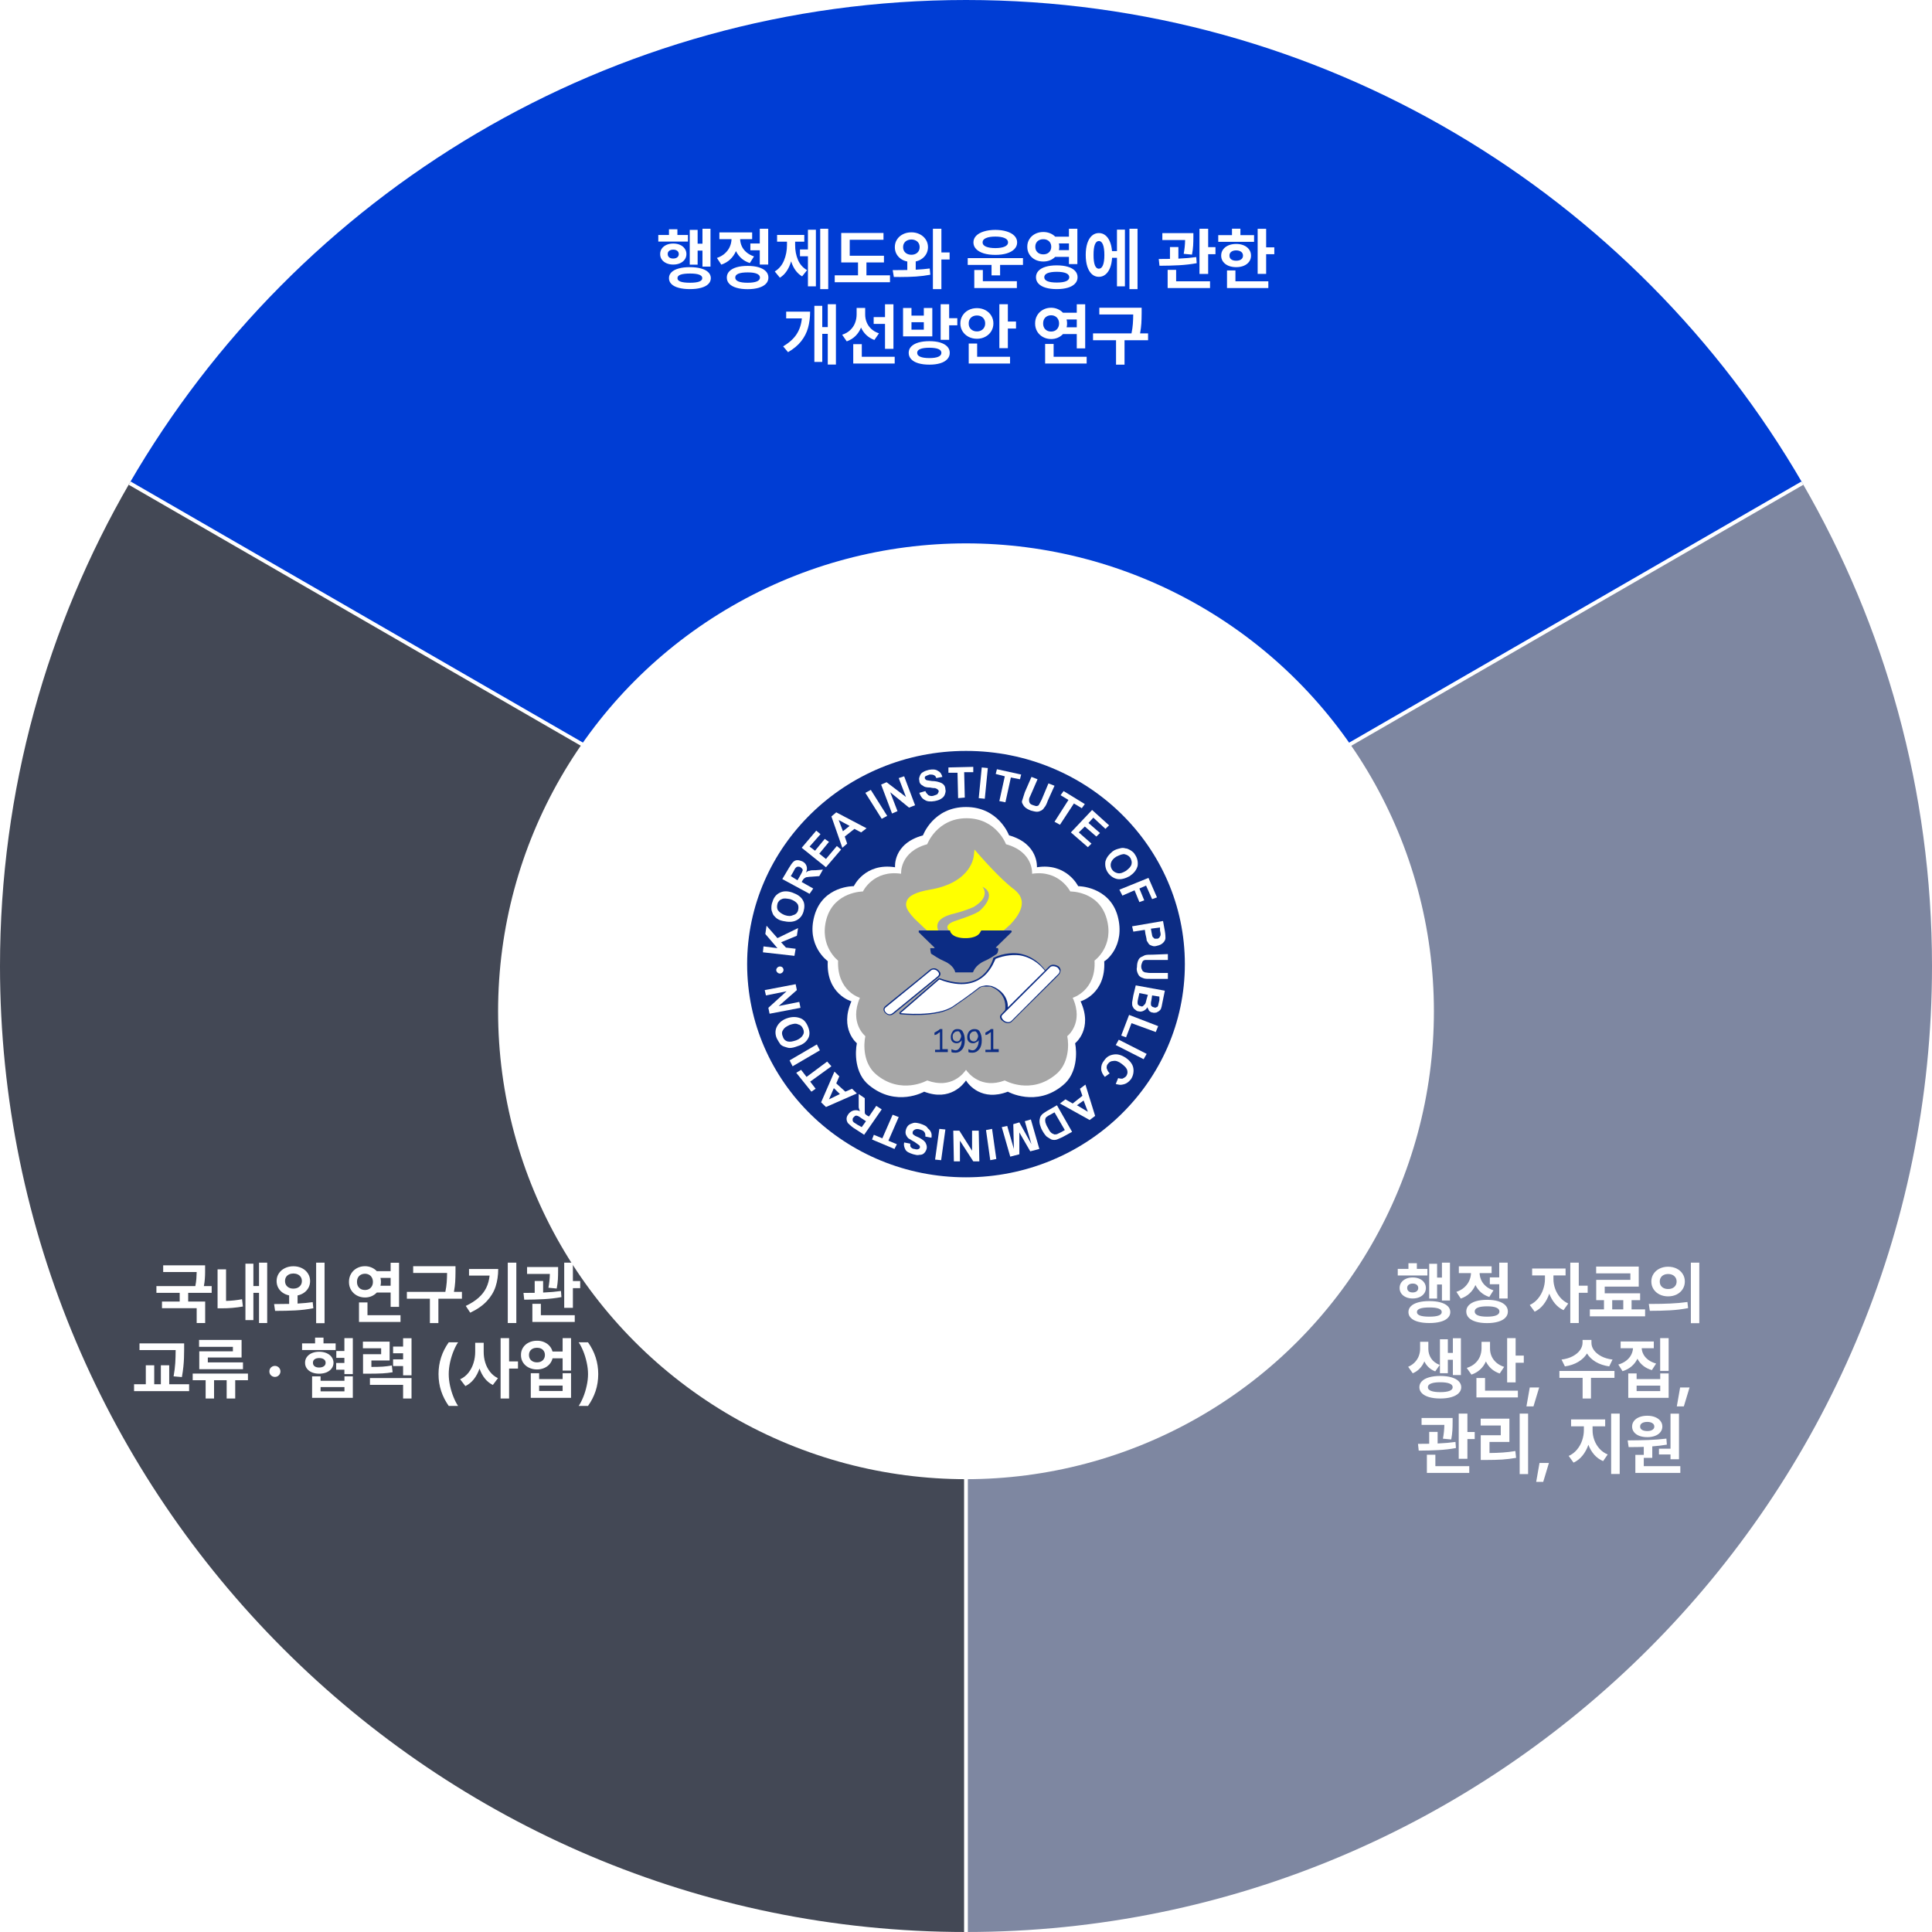 <svg width="512" height="512" viewBox="0 0 512 512" fill="none" xmlns="http://www.w3.org/2000/svg">
<path d="M256.008 0C161.423 0 78.68 51.558 34.348 128.026L170.167 206.441C187.34 176.813 219.374 156.831 256.008 156.831C292.642 156.831 324.675 176.813 341.849 206.441L477.668 128.026C433.336 51.558 350.579 0 256.008 0Z" fill="#003DD4"/>
<path d="M256.007 355.156C201.324 355.156 156.835 310.669 156.835 255.987C156.835 237.939 161.71 221.027 170.166 206.429L34.347 128.026C12.521 165.692 0 209.408 0 256C0 397.161 114.842 512 256.007 512V355.169V355.156Z" fill="#434855"/>
<path d="M477.654 128.026L341.835 206.442C350.291 221.04 355.166 237.952 355.166 256C355.166 310.682 310.677 355.169 255.994 355.169V512C397.159 512 512.001 397.161 512.001 256C512.001 209.422 499.48 165.705 477.654 128.026Z" fill="#7E87A1"/>
<path d="M255.994 355.169V512" stroke="white"/>
<path d="M341.848 206.441L477.667 128.026" stroke="white"/>
<path d="M170.167 206.429L34.348 128.026" stroke="white"/>
<path d="M188.289 70.658H186.162V66.404H184.879V70.131H182.787V60.92H184.879V64.576H186.162V60.621H188.289V70.658ZM174.455 62.273H177.285V60.762H179.518V62.273H182.312V64.014H174.455V62.273ZM174.947 67.336C174.947 66.785 175.094 66.299 175.387 65.877C175.686 65.455 176.099 65.127 176.626 64.893C177.153 64.658 177.748 64.541 178.41 64.541C179.084 64.541 179.685 64.658 180.212 64.893C180.739 65.121 181.152 65.449 181.451 65.877C181.756 66.299 181.908 66.785 181.908 67.336C181.908 67.881 181.756 68.364 181.451 68.786C181.152 69.202 180.739 69.527 180.212 69.762C179.685 69.996 179.084 70.113 178.41 70.113C177.748 70.113 177.153 69.996 176.626 69.762C176.099 69.527 175.686 69.202 175.387 68.786C175.094 68.364 174.947 67.881 174.947 67.336ZM176.951 67.318C176.951 67.688 177.08 67.981 177.338 68.197C177.596 68.408 177.944 68.514 178.384 68.514C178.835 68.514 179.195 68.411 179.465 68.206C179.74 67.995 179.881 67.705 179.887 67.336C179.881 66.973 179.746 66.686 179.482 66.475C179.219 66.264 178.87 66.158 178.437 66.158C177.985 66.158 177.625 66.261 177.355 66.466C177.086 66.665 176.951 66.949 176.951 67.318ZM177.285 73.717C177.285 73.107 177.505 72.586 177.944 72.152C178.39 71.713 179.025 71.379 179.852 71.15C180.684 70.916 181.674 70.799 182.822 70.799C183.971 70.799 184.958 70.916 185.784 71.15C186.616 71.379 187.255 71.71 187.7 72.144C188.146 72.577 188.371 73.102 188.377 73.717C188.371 74.326 188.146 74.848 187.7 75.281C187.255 75.721 186.616 76.052 185.784 76.274C184.958 76.503 183.971 76.617 182.822 76.617C181.68 76.617 180.692 76.503 179.86 76.274C179.028 76.052 178.39 75.721 177.944 75.281C177.505 74.848 177.285 74.326 177.285 73.717ZM179.535 73.717C179.529 74.121 179.802 74.426 180.353 74.631C180.909 74.83 181.732 74.93 182.822 74.93C185.014 74.93 186.109 74.525 186.109 73.717C186.109 73.301 185.84 72.993 185.301 72.794C184.768 72.589 183.965 72.486 182.893 72.486C181.768 72.486 180.924 72.586 180.361 72.785C179.805 72.984 179.529 73.295 179.535 73.717ZM203.582 70.113H201.35V66.334H198.854V64.523H201.35V60.621H203.582V70.113ZM189.994 68.356C190.832 68.074 191.538 67.673 192.112 67.151C192.687 66.63 193.117 66.044 193.404 65.394C193.691 64.743 193.844 64.072 193.861 63.381H190.645V61.588H199.328V63.381H196.146C196.164 64.025 196.308 64.647 196.577 65.244C196.847 65.836 197.254 66.369 197.799 66.844C198.35 67.318 199.023 67.688 199.82 67.951L198.713 69.709C197.857 69.434 197.119 69.023 196.498 68.478C195.883 67.928 195.396 67.283 195.039 66.545C194.676 67.383 194.169 68.112 193.519 68.733C192.868 69.349 192.08 69.814 191.154 70.131L189.994 68.356ZM192.613 73.559C192.613 72.92 192.833 72.369 193.272 71.906C193.718 71.438 194.354 71.08 195.18 70.834C196.006 70.588 196.984 70.465 198.115 70.465C199.252 70.465 200.233 70.588 201.06 70.834C201.886 71.08 202.521 71.435 202.967 71.897C203.412 72.36 203.635 72.914 203.635 73.559C203.635 74.203 203.412 74.754 202.967 75.211C202.521 75.674 201.886 76.025 201.06 76.266C200.233 76.512 199.252 76.635 198.115 76.635C196.984 76.635 196.006 76.512 195.18 76.266C194.354 76.025 193.718 75.674 193.272 75.211C192.833 74.748 192.613 74.197 192.613 73.559ZM194.846 73.559C194.846 74.01 195.124 74.353 195.681 74.587C196.237 74.815 197.049 74.93 198.115 74.93C199.188 74.93 200.002 74.815 200.559 74.587C201.115 74.358 201.396 74.016 201.402 73.559C201.396 73.107 201.118 72.768 200.567 72.539C200.022 72.305 199.226 72.188 198.177 72.188C195.956 72.188 194.846 72.644 194.846 73.559ZM219.49 76.617H217.363V60.621H219.49V76.617ZM205.322 71.941C206.43 71.262 207.244 70.292 207.766 69.032C208.293 67.767 208.557 66.393 208.557 64.91V64.049H205.938V62.256H213.145V64.049H210.719V64.91C210.713 66.357 210.962 67.676 211.466 68.865C211.976 70.055 212.781 70.963 213.883 71.59L212.564 73.242C211.217 72.445 210.247 71.115 209.655 69.252C209.374 70.225 208.984 71.083 208.486 71.827C207.988 72.571 207.385 73.16 206.676 73.594L205.322 71.941ZM212.002 66.106H214.111V60.885H216.221V75.879H214.111V67.916H212.002V66.106ZM234.256 69.551H229.615V72.961H235.855V74.789H221.213V72.961H227.383V69.551H222.936V61.746H234.133V63.539H225.186V67.775H234.256V69.551ZM241.533 61.57C242.348 61.57 243.089 61.74 243.757 62.08C244.425 62.414 244.952 62.88 245.339 63.477C245.726 64.069 245.922 64.74 245.928 65.49C245.922 66.123 245.781 66.703 245.506 67.231C245.23 67.752 244.847 68.191 244.354 68.549C243.868 68.9 243.309 69.147 242.676 69.287V71.476C244.012 71.411 245.248 71.303 246.385 71.15L246.543 72.803C245.318 73.037 244.047 73.198 242.729 73.286C241.41 73.368 240.03 73.409 238.589 73.409C237.804 73.409 237.232 73.406 236.875 73.4L236.576 71.59C238.229 71.59 239.518 71.578 240.443 71.555V69.305C239.793 69.176 239.219 68.936 238.721 68.584C238.223 68.227 237.833 67.784 237.552 67.257C237.276 66.724 237.139 66.135 237.139 65.49C237.139 64.74 237.329 64.069 237.71 63.477C238.091 62.88 238.615 62.414 239.283 62.08C239.951 61.74 240.701 61.57 241.533 61.57ZM239.336 65.49C239.336 65.9 239.43 66.258 239.617 66.562C239.805 66.867 240.065 67.102 240.399 67.266C240.733 67.43 241.111 67.512 241.533 67.512C241.949 67.512 242.321 67.43 242.649 67.266C242.983 67.102 243.244 66.867 243.432 66.562C243.619 66.258 243.713 65.9 243.713 65.49C243.713 65.074 243.619 64.717 243.432 64.418C243.244 64.113 242.983 63.882 242.649 63.724C242.321 63.56 241.949 63.475 241.533 63.469C241.111 63.475 240.733 63.56 240.399 63.724C240.065 63.882 239.805 64.113 239.617 64.418C239.43 64.717 239.336 65.074 239.336 65.49ZM247.229 60.621H249.479V66.897H251.658V68.777H249.479V76.617H247.229V60.621ZM271.1 70.201H265.035V72.978H262.768V70.201H256.457V68.408H271.1V70.201ZM257.969 64.242C257.969 63.574 258.209 62.991 258.689 62.493C259.17 61.995 259.847 61.611 260.72 61.342C261.599 61.066 262.615 60.926 263.77 60.92C264.918 60.926 265.929 61.066 266.802 61.342C267.675 61.611 268.352 61.995 268.832 62.493C269.312 62.991 269.553 63.574 269.553 64.242C269.553 64.916 269.312 65.502 268.832 66C268.352 66.498 267.675 66.882 266.802 67.151C265.929 67.415 264.918 67.547 263.77 67.547C262.615 67.547 261.599 67.415 260.72 67.151C259.847 66.882 259.17 66.498 258.689 66C258.209 65.502 257.969 64.916 257.969 64.242ZM258.197 71.555H260.465V74.525H269.482V76.336H258.197V71.555ZM260.395 64.242C260.389 64.723 260.688 65.095 261.291 65.358C261.895 65.616 262.721 65.748 263.77 65.754C264.818 65.748 265.642 65.616 266.239 65.358C266.843 65.095 267.145 64.723 267.145 64.242C267.145 63.738 266.846 63.355 266.248 63.091C265.65 62.827 264.824 62.695 263.77 62.695C262.715 62.695 261.886 62.83 261.282 63.1C260.685 63.363 260.389 63.744 260.395 64.242ZM276.479 61.482C277.111 61.482 277.7 61.591 278.245 61.808C278.796 62.024 279.265 62.332 279.651 62.73H283.281V60.621H285.514V69.99H283.281V68.074H279.634C279.247 68.467 278.781 68.772 278.236 68.988C277.691 69.199 277.105 69.305 276.479 69.305C275.682 69.305 274.958 69.138 274.308 68.804C273.663 68.464 273.156 67.998 272.787 67.406C272.418 66.809 272.236 66.141 272.242 65.402C272.236 64.658 272.418 63.987 272.787 63.39C273.156 62.792 273.663 62.326 274.308 61.992C274.958 61.652 275.682 61.482 276.479 61.482ZM274.369 65.402C274.369 65.807 274.457 66.161 274.633 66.466C274.814 66.77 275.066 67.005 275.389 67.169C275.711 67.327 276.08 67.406 276.496 67.406C276.895 67.406 277.252 67.327 277.568 67.169C277.885 67.005 278.134 66.77 278.315 66.466C278.497 66.161 278.588 65.807 278.588 65.402C278.588 64.986 278.497 64.629 278.315 64.33C278.134 64.025 277.885 63.794 277.568 63.636C277.258 63.472 276.9 63.393 276.496 63.398C276.08 63.393 275.711 63.472 275.389 63.636C275.066 63.794 274.814 64.025 274.633 64.33C274.457 64.629 274.369 64.986 274.369 65.402ZM274.545 73.471C274.545 72.814 274.768 72.249 275.213 71.774C275.658 71.3 276.294 70.939 277.12 70.693C277.946 70.447 278.922 70.324 280.047 70.324C281.172 70.324 282.147 70.447 282.974 70.693C283.806 70.939 284.444 71.3 284.89 71.774C285.341 72.249 285.566 72.814 285.566 73.471C285.566 74.127 285.341 74.692 284.89 75.167C284.444 75.642 283.806 76.002 282.974 76.248C282.147 76.494 281.172 76.617 280.047 76.617C278.922 76.617 277.946 76.494 277.12 76.248C276.294 76.002 275.658 75.642 275.213 75.167C274.768 74.692 274.545 74.127 274.545 73.471ZM276.742 73.471C276.742 73.934 277.026 74.285 277.595 74.525C278.163 74.76 278.98 74.877 280.047 74.877C281.131 74.877 281.954 74.76 282.517 74.525C283.079 74.285 283.363 73.934 283.369 73.471C283.363 72.996 283.079 72.639 282.517 72.398C281.96 72.158 281.137 72.035 280.047 72.029C278.975 72.035 278.154 72.158 277.586 72.398C277.023 72.639 276.742 72.996 276.742 73.471ZM280.609 64.506C280.68 64.787 280.715 65.086 280.715 65.402C280.715 65.695 280.683 65.988 280.618 66.281H283.281V64.506H280.609ZM301.457 76.617H299.312V60.621H301.457V76.617ZM287.729 67.547C287.729 66.369 287.869 65.344 288.15 64.471C288.438 63.598 288.842 62.93 289.363 62.467C289.891 61.998 290.506 61.764 291.209 61.764C291.848 61.764 292.413 61.954 292.905 62.335C293.403 62.716 293.805 63.267 294.109 63.987C294.42 64.702 294.616 65.555 294.698 66.545H296.008V60.85H298.117V75.879H296.008V68.32H294.716C294.651 69.357 294.467 70.257 294.162 71.019C293.857 71.774 293.45 72.355 292.94 72.759C292.437 73.163 291.859 73.365 291.209 73.365C290.506 73.365 289.891 73.131 289.363 72.662C288.842 72.188 288.438 71.514 288.15 70.641C287.869 69.762 287.729 68.731 287.729 67.547ZM289.803 67.547C289.797 68.76 289.914 69.677 290.154 70.298C290.4 70.913 290.752 71.215 291.209 71.203C291.672 71.215 292.029 70.916 292.281 70.307C292.539 69.697 292.668 68.798 292.668 67.608C292.668 66.372 292.542 65.44 292.29 64.814C292.038 64.186 291.678 63.873 291.209 63.873C290.752 63.873 290.4 64.184 290.154 64.805C289.914 65.426 289.797 66.34 289.803 67.547ZM316.258 62.783C316.258 63.603 316.237 64.374 316.196 65.095C316.155 65.81 316.053 66.603 315.889 67.477L313.691 67.266C313.92 66.059 314.046 64.84 314.069 63.609H308.031V61.781H316.258V62.783ZM307.082 68.637C308.354 68.637 309.344 68.628 310.053 68.61V65.473H312.285V68.54C314.102 68.458 315.678 68.32 317.014 68.127L317.137 69.744C315.654 70.019 314.104 70.201 312.487 70.289C310.87 70.377 309.133 70.424 307.275 70.43L307.082 68.637ZM309.438 71.519H311.688V74.543H320.67V76.336H309.438V71.519ZM317.875 60.621H320.178V65.49H322.111V67.371H320.178V72.592H317.875V60.621ZM335.541 65.543H337.703V67.371H335.541V72.574H333.291V60.639H335.541V65.543ZM322.85 62.309H326.488V60.603H328.721V62.309H332.342V64.084H322.85V62.309ZM323.623 67.74C323.623 67.131 323.79 66.592 324.124 66.123C324.464 65.654 324.936 65.291 325.539 65.033C326.143 64.775 326.828 64.647 327.596 64.647C328.363 64.647 329.043 64.775 329.635 65.033C330.232 65.291 330.698 65.654 331.032 66.123C331.366 66.592 331.533 67.131 331.533 67.74C331.533 68.35 331.366 68.886 331.032 69.349C330.704 69.806 330.241 70.163 329.644 70.421C329.046 70.673 328.363 70.799 327.596 70.799C326.822 70.799 326.134 70.673 325.53 70.421C324.933 70.163 324.464 69.803 324.124 69.34C323.79 68.877 323.623 68.344 323.623 67.74ZM325.17 71.66H327.402V74.543H336.121V76.336H325.17V71.66ZM325.82 67.74C325.814 68.174 325.973 68.508 326.295 68.742C326.617 68.977 327.051 69.094 327.596 69.094C328.146 69.094 328.586 68.977 328.914 68.742C329.242 68.508 329.406 68.174 329.406 67.74C329.406 67.307 329.242 66.97 328.914 66.73C328.586 66.483 328.146 66.357 327.596 66.352C327.051 66.357 326.617 66.483 326.295 66.73C325.973 66.97 325.814 67.307 325.82 67.74ZM221.529 96.617H219.367V88.478H217.908V95.914H215.816V81.043H217.908V86.686H219.367V80.621H221.529V96.617ZM207.537 91.783C209.131 90.846 210.317 89.779 211.097 88.584C211.882 87.389 212.351 85.988 212.503 84.383H208.346V82.59H214.691C214.686 84.16 214.501 85.59 214.138 86.879C213.78 88.162 213.171 89.349 212.31 90.439C211.454 91.522 210.297 92.486 208.838 93.33L207.537 91.783ZM229.281 83.363C229.281 84.078 229.413 84.761 229.677 85.411C229.94 86.061 230.345 86.644 230.89 87.16C231.435 87.67 232.117 88.062 232.938 88.338L231.725 90.096C230.898 89.791 230.187 89.357 229.589 88.795C228.997 88.232 228.528 87.57 228.183 86.809C227.831 87.67 227.339 88.414 226.706 89.041C226.073 89.662 225.303 90.137 224.395 90.465L223.182 88.707C224.043 88.426 224.758 88.013 225.326 87.468C225.9 86.923 226.322 86.299 226.592 85.596C226.867 84.887 227.008 84.137 227.014 83.346V81.606H229.281V83.363ZM226.117 91.203H228.385V94.543H237.104V96.336H226.117V91.203ZM231.531 84.031H234.537V80.639H236.77V92.451H234.537V85.842H231.531V84.031ZM246.297 90.412C247.404 90.412 248.362 90.535 249.171 90.781C249.979 91.027 250.601 91.382 251.034 91.845C251.474 92.308 251.693 92.861 251.693 93.506C251.693 94.156 251.474 94.716 251.034 95.185C250.601 95.659 249.979 96.019 249.171 96.266C248.362 96.512 247.404 96.635 246.297 96.635C245.172 96.635 244.196 96.512 243.37 96.266C242.544 96.019 241.911 95.659 241.472 95.185C241.032 94.716 240.812 94.156 240.812 93.506C240.812 92.861 241.032 92.308 241.472 91.845C241.917 91.382 242.55 91.027 243.37 90.781C244.196 90.535 245.172 90.412 246.297 90.412ZM239.318 81.623H241.551V83.644H244.82V81.623H247.07V89.147H239.318V81.623ZM244.82 87.371V85.385H241.551V87.371H244.82ZM243.062 93.506C243.057 93.963 243.329 94.309 243.88 94.543C244.437 94.777 245.242 94.894 246.297 94.894C247.334 94.894 248.122 94.777 248.661 94.543C249.206 94.309 249.479 93.963 249.479 93.506C249.479 92.615 248.418 92.164 246.297 92.152C244.123 92.164 243.045 92.615 243.062 93.506ZM249.285 80.621H251.535V84.33H253.697V86.211H251.535V90.061H249.285V80.621ZM267.092 85.209H269.254V87.072H267.092V92.275H264.842V80.621H267.092V85.209ZM254.506 85.719C254.506 84.939 254.699 84.242 255.086 83.627C255.473 83.006 256 82.522 256.668 82.177C257.342 81.831 258.086 81.658 258.9 81.658C259.709 81.658 260.444 81.831 261.106 82.177C261.774 82.522 262.299 83.006 262.68 83.627C263.066 84.242 263.26 84.939 263.26 85.719C263.26 86.486 263.066 87.181 262.68 87.802C262.299 88.417 261.774 88.9 261.106 89.252C260.444 89.603 259.709 89.779 258.9 89.779C258.086 89.779 257.342 89.603 256.668 89.252C256 88.9 255.473 88.417 255.086 87.802C254.699 87.181 254.506 86.486 254.506 85.719ZM256.721 91.045H258.953V94.543H267.672V96.336H256.721V91.045ZM256.721 85.719C256.715 86.141 256.806 86.513 256.993 86.835C257.187 87.151 257.45 87.397 257.784 87.573C258.118 87.743 258.49 87.828 258.9 87.828C259.311 87.828 259.68 87.743 260.008 87.573C260.342 87.397 260.603 87.151 260.79 86.835C260.983 86.513 261.08 86.141 261.08 85.719C261.08 85.285 260.983 84.91 260.79 84.594C260.603 84.272 260.342 84.025 260.008 83.856C259.68 83.686 259.311 83.603 258.9 83.609C258.49 83.603 258.118 83.686 257.784 83.856C257.45 84.025 257.187 84.272 256.993 84.594C256.806 84.91 256.715 85.285 256.721 85.719ZM287.588 92.328H285.355V88.531H281.699C281.307 88.947 280.841 89.272 280.302 89.507C279.763 89.735 279.186 89.85 278.57 89.85C277.773 89.85 277.05 89.671 276.399 89.314C275.749 88.956 275.236 88.464 274.861 87.837C274.492 87.204 274.311 86.498 274.316 85.719C274.311 84.928 274.492 84.216 274.861 83.583C275.23 82.95 275.74 82.455 276.391 82.098C277.041 81.734 277.768 81.553 278.57 81.553C279.186 81.559 279.76 81.676 280.293 81.904C280.832 82.133 281.298 82.455 281.69 82.871H285.355V80.639H287.588V92.328ZM276.443 85.719C276.443 86.158 276.531 86.539 276.707 86.861C276.889 87.184 277.141 87.433 277.463 87.608C277.785 87.778 278.154 87.863 278.57 87.863C278.963 87.863 279.317 87.778 279.634 87.608C279.95 87.433 280.199 87.184 280.381 86.861C280.568 86.533 280.662 86.152 280.662 85.719C280.662 85.279 280.568 84.895 280.381 84.567C280.199 84.239 279.95 83.99 279.634 83.82C279.317 83.644 278.963 83.557 278.57 83.557C278.154 83.557 277.785 83.644 277.463 83.82C277.141 83.99 276.889 84.239 276.707 84.567C276.531 84.89 276.443 85.273 276.443 85.719ZM276.971 91.15H279.221V94.543H287.975V96.336H276.971V91.15ZM282.657 84.664C282.745 84.998 282.789 85.35 282.789 85.719C282.789 86.059 282.748 86.398 282.666 86.738H285.355V84.664H282.657ZM302.547 82.994C302.541 84.043 302.515 84.951 302.468 85.719C302.421 86.486 302.31 87.365 302.134 88.356H304.252V90.166H298.012V96.635H295.762V90.166H289.662V88.356H299.857C300.045 87.436 300.165 86.595 300.218 85.833C300.276 85.065 300.309 84.236 300.314 83.346H291.332V81.553H302.547V82.994Z" fill="white"/>
<path d="M54.355 336.572V337.073C54.355 337.724 54.331 338.345 54.284 338.937C54.243 339.522 54.158 340.152 54.029 340.826H56.095V342.619H49.872V344.922H54.372V350.617H52.122V346.68H42.929V344.922H47.622V342.619H41.452V340.826H51.762C51.897 340.152 51.987 339.528 52.034 338.954C52.081 338.38 52.11 337.762 52.122 337.1H43.245V335.324H54.355V336.572ZM70.808 350.617H68.645V342.619H67.151V349.844H65.042V334.885H67.151V340.809H68.645V334.621H70.808V350.617ZM57.659 336.396H59.909V344.755C61.409 344.714 62.821 344.564 64.145 344.307L64.374 346.24C62.481 346.568 60.606 346.727 58.749 346.715H57.659V336.396ZM77.751 335.57C78.589 335.57 79.345 335.74 80.019 336.08C80.692 336.414 81.22 336.88 81.601 337.478C81.987 338.069 82.181 338.74 82.181 339.49C82.181 340.129 82.04 340.715 81.759 341.248C81.478 341.775 81.085 342.218 80.581 342.575C80.083 342.927 79.509 343.17 78.858 343.305V345.458C80.394 345.37 81.73 345.244 82.866 345.08L83.042 346.697C81.472 346.996 79.875 347.189 78.252 347.277C76.629 347.359 74.845 347.4 72.899 347.4L72.636 345.59C74.095 345.59 75.425 345.575 76.626 345.546V343.296C75.976 343.161 75.398 342.918 74.894 342.566C74.391 342.209 73.998 341.767 73.717 341.239C73.441 340.706 73.304 340.123 73.304 339.49C73.304 338.74 73.497 338.069 73.884 337.478C74.27 336.88 74.804 336.414 75.483 336.08C76.163 335.74 76.919 335.57 77.751 335.57ZM75.536 339.49C75.536 339.895 75.63 340.249 75.817 340.554C76.011 340.858 76.274 341.093 76.608 341.257C76.948 341.421 77.329 341.5 77.751 341.494C78.173 341.494 78.554 341.415 78.894 341.257C79.239 341.093 79.509 340.858 79.702 340.554C79.901 340.249 80.001 339.895 80.001 339.49C80.001 339.074 79.901 338.717 79.702 338.418C79.509 338.119 79.242 337.891 78.902 337.732C78.562 337.574 78.179 337.492 77.751 337.486C77.323 337.492 76.942 337.574 76.608 337.732C76.274 337.891 76.011 338.119 75.817 338.418C75.63 338.717 75.536 339.074 75.536 339.49ZM83.78 334.621H86.013V350.652H83.78V334.621ZM105.753 346.328H103.521V342.531H99.864C99.472 342.947 99.006 343.272 98.467 343.507C97.928 343.735 97.351 343.85 96.735 343.85C95.939 343.85 95.215 343.671 94.564 343.313C93.914 342.956 93.401 342.464 93.026 341.837C92.657 341.204 92.476 340.498 92.481 339.719C92.476 338.928 92.657 338.216 93.026 337.583C93.395 336.95 93.905 336.455 94.556 336.098C95.206 335.734 95.933 335.553 96.735 335.553C97.351 335.559 97.925 335.676 98.458 335.904C98.997 336.133 99.463 336.455 99.856 336.871H103.521V334.639H105.753V346.328ZM94.608 339.719C94.608 340.158 94.696 340.539 94.872 340.861C95.054 341.184 95.306 341.433 95.628 341.608C95.95 341.778 96.319 341.863 96.735 341.863C97.128 341.863 97.482 341.778 97.799 341.608C98.115 341.433 98.364 341.184 98.546 340.861C98.733 340.533 98.827 340.152 98.827 339.719C98.827 339.279 98.733 338.896 98.546 338.567C98.364 338.239 98.115 337.99 97.799 337.82C97.482 337.645 97.128 337.557 96.735 337.557C96.319 337.557 95.95 337.645 95.628 337.82C95.306 337.99 95.054 338.239 94.872 338.567C94.696 338.89 94.608 339.273 94.608 339.719ZM95.136 345.15H97.386V348.543H106.14V350.336H95.136V345.15ZM100.822 338.664C100.91 338.998 100.954 339.35 100.954 339.719C100.954 340.059 100.913 340.398 100.831 340.738H103.521V338.664H100.822ZM120.712 336.994C120.706 338.043 120.68 338.951 120.633 339.719C120.586 340.486 120.475 341.365 120.299 342.355H122.417V344.166H116.177V350.635H113.927V344.166H107.827V342.355H118.022C118.21 341.436 118.33 340.595 118.383 339.833C118.441 339.065 118.474 338.236 118.479 337.346H109.497V335.553H120.712V336.994ZM136.831 350.617H134.563V334.621H136.831V350.617ZM123.437 346.082C124.802 345.438 125.927 344.72 126.812 343.929C127.702 343.138 128.382 342.262 128.851 341.301C129.325 340.334 129.624 339.25 129.747 338.049H124.298V336.291H132.032C132.026 338.002 131.795 339.558 131.338 340.958C130.881 342.358 130.104 343.645 129.009 344.816C127.919 345.988 126.454 347.008 124.614 347.875L123.437 346.082ZM147.905 336.783C147.905 337.604 147.885 338.374 147.844 339.095C147.803 339.81 147.7 340.604 147.536 341.477L145.339 341.266C145.567 340.059 145.693 338.84 145.717 337.609H139.679V335.781H147.905V336.783ZM138.729 342.637C140.001 342.637 140.991 342.628 141.7 342.61V339.473H143.933V342.54C145.749 342.458 147.325 342.32 148.661 342.127L148.784 343.744C147.302 344.02 145.752 344.201 144.135 344.289C142.518 344.377 140.78 344.424 138.923 344.43L138.729 342.637ZM141.085 345.52H143.335V348.543H152.317V350.336H141.085V345.52ZM149.522 334.621H151.825V339.49H153.759V341.371H151.825V346.592H149.522V334.621ZM48.8 357.574C48.794 358.488 48.779 359.268 48.756 359.912C48.738 360.551 48.685 361.301 48.598 362.162C48.516 363.018 48.384 363.943 48.202 364.939L46.005 364.746C46.233 363.445 46.38 362.276 46.444 361.239C46.509 360.202 46.544 359.051 46.55 357.785H36.97V356.01H48.8V357.574ZM35.528 366.838H38.64V361.811H40.872V366.838H42.63V361.811H44.845V366.838H50.118V368.666H35.528V366.838ZM65.71 365.766H62.335V370.617H60.067V365.766H56.727V370.617H54.495V365.766H51.067V364.008H65.71V365.766ZM52.755 355.096H64.022V359.754H55.075V361.055H64.392V362.848H52.808V358.119H61.72V356.924H52.755V355.096ZM72.864 364.904C72.595 364.904 72.346 364.84 72.117 364.711C71.889 364.576 71.707 364.397 71.572 364.175C71.443 363.946 71.382 363.697 71.388 363.428C71.382 363.164 71.443 362.921 71.572 362.698C71.707 362.47 71.889 362.291 72.117 362.162C72.346 362.033 72.595 361.969 72.864 361.969C73.122 361.969 73.362 362.033 73.585 362.162C73.808 362.291 73.986 362.47 74.121 362.698C74.256 362.921 74.323 363.164 74.323 363.428C74.323 363.697 74.256 363.946 74.121 364.175C73.986 364.397 73.808 364.576 73.585 364.711C73.362 364.84 73.122 364.904 72.864 364.904ZM88.948 357.768H80.054V356.01H83.499V354.48H85.731V356.01H88.948V357.768ZM80.845 361.143C80.839 360.574 80.994 360.07 81.311 359.631C81.627 359.186 82.069 358.84 82.638 358.594C83.212 358.348 83.862 358.225 84.589 358.225C85.315 358.225 85.966 358.348 86.54 358.594C87.114 358.84 87.562 359.186 87.885 359.631C88.213 360.07 88.38 360.574 88.386 361.143C88.38 361.711 88.213 362.215 87.885 362.654C87.562 363.094 87.114 363.437 86.54 363.683C85.966 363.923 85.315 364.043 84.589 364.043C83.856 364.043 83.206 363.923 82.638 363.683C82.069 363.437 81.627 363.094 81.311 362.654C80.994 362.215 80.839 361.711 80.845 361.143ZM82.708 364.746H84.958V365.924H91.286V364.746H93.501V370.441H82.708V364.746ZM82.936 361.143C82.931 361.535 83.074 361.846 83.367 362.074C83.666 362.297 84.064 362.408 84.562 362.408C85.084 362.408 85.503 362.297 85.819 362.074C86.136 361.852 86.294 361.541 86.294 361.143C86.294 360.75 86.139 360.445 85.828 360.229C85.518 360.012 85.105 359.9 84.589 359.895C84.073 359.9 83.666 360.012 83.367 360.229C83.074 360.445 82.931 360.75 82.936 361.143ZM91.286 368.719V367.594H84.958V368.719H91.286ZM89.089 361.195H91.269V359.842H89.124V358.031H91.269V354.621H93.501V364.148H91.269V362.988H89.089V361.195ZM103.257 360.545H98.423V362.25C99.653 362.25 100.667 362.224 101.464 362.171C102.261 362.112 103.052 362.01 103.837 361.863L104.048 363.656C103.169 363.814 102.264 363.917 101.332 363.964C100.406 364.011 99.097 364.037 97.403 364.043H96.208V358.875H101.007V357.311H96.173V355.553H103.257V360.545ZM98.036 365.203H109.058V370.617H106.825V366.996H98.036V365.203ZM104.171 360.246H106.825V358.629H104.171V356.854H106.825V354.639H109.058V364.482H106.825V362.021H104.171V360.246ZM116.212 364.148C116.218 361.066 117.12 358.26 118.919 355.729H121.397C120.981 356.332 120.583 357.1 120.202 358.031C119.821 358.957 119.511 359.959 119.271 361.037C119.036 362.109 118.919 363.146 118.919 364.148C118.919 365.15 119.036 366.19 119.271 367.269C119.511 368.341 119.821 369.343 120.202 370.274C120.583 371.206 120.981 371.977 121.397 372.586H118.919C118.046 371.355 117.378 370.043 116.915 368.648C116.452 367.254 116.218 365.754 116.212 364.148ZM128.183 358.242C128.177 359.221 128.314 360.17 128.596 361.09C128.877 362.004 129.302 362.824 129.87 363.551C130.438 364.277 131.136 364.84 131.962 365.238L130.608 367.031C129.776 366.615 129.064 366.035 128.473 365.291C127.881 364.541 127.415 363.668 127.075 362.672C126.712 363.744 126.217 364.682 125.59 365.484C124.963 366.281 124.21 366.896 123.331 367.33L121.942 365.52C122.815 365.121 123.551 364.544 124.148 363.788C124.746 363.026 125.191 362.168 125.484 361.213C125.783 360.252 125.933 359.262 125.933 358.242V355.852H128.183V358.242ZM132.665 354.621H134.915V360.791H137.271V362.689H134.915V370.617H132.665V354.621ZM142.315 355.307C142.983 355.301 143.602 355.418 144.17 355.658C144.744 355.898 145.225 356.235 145.611 356.669C146.004 357.103 146.273 357.604 146.42 358.172H149.101V354.621H151.333V363.217H149.101V359.965H146.429C146.294 360.545 146.03 361.061 145.638 361.512C145.251 361.957 144.771 362.303 144.196 362.549C143.622 362.795 142.995 362.918 142.315 362.918C141.507 362.918 140.777 362.754 140.127 362.426C139.477 362.098 138.967 361.644 138.598 361.063C138.234 360.478 138.056 359.818 138.062 359.086C138.056 358.365 138.234 357.718 138.598 357.144C138.967 356.563 139.477 356.112 140.127 355.79C140.777 355.462 141.507 355.301 142.315 355.307ZM140.188 359.086C140.188 359.479 140.276 359.824 140.452 360.123C140.634 360.416 140.886 360.642 141.208 360.8C141.53 360.958 141.899 361.037 142.315 361.037C142.72 361.037 143.08 360.958 143.396 360.8C143.713 360.636 143.959 360.407 144.135 360.114C144.316 359.821 144.407 359.479 144.407 359.086C144.407 358.693 144.316 358.354 144.135 358.066C143.959 357.773 143.713 357.551 143.396 357.398C143.08 357.246 142.72 357.17 142.315 357.17C141.899 357.17 141.53 357.246 141.208 357.398C140.886 357.551 140.634 357.773 140.452 358.066C140.276 358.354 140.188 358.693 140.188 359.086ZM140.663 363.92H142.878V365.467H149.101V363.92H151.333V370.441H140.663V363.92ZM149.101 368.631V367.189H142.878V368.631H149.101ZM158.54 364.148C158.534 365.754 158.3 367.254 157.837 368.648C157.374 370.043 156.706 371.355 155.833 372.586H153.354C153.771 371.977 154.169 371.206 154.55 370.274C154.931 369.343 155.238 368.341 155.473 367.269C155.713 366.19 155.833 365.15 155.833 364.148C155.833 363.146 155.713 362.109 155.473 361.037C155.238 359.959 154.931 358.957 154.55 358.031C154.169 357.1 153.771 356.332 153.354 355.729H155.833C157.632 358.26 158.534 361.066 158.54 364.148Z" fill="white"/>
<path d="M384.255 344.658H382.128V340.404H380.845V344.131H378.753V334.92H380.845V338.576H382.128V334.621H384.255V344.658ZM370.421 336.273H373.251V334.762H375.483V336.273H378.278V338.014H370.421V336.273ZM370.913 341.336C370.913 340.785 371.06 340.299 371.353 339.877C371.651 339.455 372.064 339.127 372.592 338.893C373.119 338.658 373.714 338.541 374.376 338.541C375.05 338.541 375.65 338.658 376.178 338.893C376.705 339.121 377.118 339.449 377.417 339.877C377.722 340.299 377.874 340.785 377.874 341.336C377.874 341.881 377.722 342.364 377.417 342.786C377.118 343.202 376.705 343.527 376.178 343.762C375.65 343.996 375.05 344.113 374.376 344.113C373.714 344.113 373.119 343.996 372.592 343.762C372.064 343.527 371.651 343.202 371.353 342.786C371.06 342.364 370.913 341.881 370.913 341.336ZM372.917 341.318C372.917 341.688 373.046 341.98 373.304 342.197C373.562 342.408 373.91 342.514 374.35 342.514C374.801 342.514 375.161 342.411 375.431 342.206C375.706 341.995 375.847 341.705 375.853 341.336C375.847 340.973 375.712 340.686 375.448 340.475C375.185 340.264 374.836 340.158 374.402 340.158C373.951 340.158 373.591 340.261 373.321 340.466C373.052 340.665 372.917 340.949 372.917 341.318ZM373.251 347.717C373.251 347.107 373.471 346.586 373.91 346.152C374.355 345.713 374.991 345.379 375.817 345.15C376.649 344.916 377.64 344.799 378.788 344.799C379.937 344.799 380.924 344.916 381.75 345.15C382.582 345.379 383.221 345.71 383.666 346.144C384.111 346.577 384.337 347.102 384.343 347.717C384.337 348.326 384.111 348.848 383.666 349.281C383.221 349.721 382.582 350.052 381.75 350.274C380.924 350.503 379.937 350.617 378.788 350.617C377.646 350.617 376.658 350.503 375.826 350.274C374.994 350.052 374.355 349.721 373.91 349.281C373.471 348.848 373.251 348.326 373.251 347.717ZM375.501 347.717C375.495 348.121 375.768 348.426 376.318 348.631C376.875 348.83 377.698 348.93 378.788 348.93C380.979 348.93 382.075 348.525 382.075 347.717C382.075 347.301 381.806 346.993 381.267 346.794C380.733 346.589 379.931 346.486 378.858 346.486C377.733 346.486 376.89 346.586 376.327 346.785C375.771 346.984 375.495 347.295 375.501 347.717ZM399.548 344.113H397.315V340.334H394.819V338.523H397.315V334.621H399.548V344.113ZM385.96 342.355C386.798 342.074 387.504 341.673 388.078 341.151C388.652 340.63 389.083 340.044 389.37 339.394C389.657 338.743 389.81 338.072 389.827 337.381H386.61V335.588H395.294V337.381H392.112C392.13 338.025 392.273 338.646 392.543 339.244C392.812 339.836 393.22 340.369 393.765 340.844C394.315 341.318 394.989 341.688 395.786 341.951L394.679 343.709C393.823 343.434 393.085 343.023 392.464 342.479C391.849 341.928 391.362 341.283 391.005 340.545C390.642 341.383 390.135 342.112 389.484 342.733C388.834 343.349 388.046 343.814 387.12 344.131L385.96 342.355ZM388.579 347.559C388.579 346.92 388.799 346.369 389.238 345.906C389.684 345.438 390.319 345.08 391.146 344.834C391.972 344.588 392.95 344.465 394.081 344.465C395.218 344.465 396.199 344.588 397.025 344.834C397.852 345.08 398.487 345.435 398.933 345.897C399.378 346.36 399.601 346.914 399.601 347.559C399.601 348.203 399.378 348.754 398.933 349.211C398.487 349.674 397.852 350.025 397.025 350.266C396.199 350.512 395.218 350.635 394.081 350.635C392.95 350.635 391.972 350.512 391.146 350.266C390.319 350.025 389.684 349.674 389.238 349.211C388.799 348.748 388.579 348.197 388.579 347.559ZM390.812 347.559C390.812 348.01 391.09 348.353 391.646 348.587C392.203 348.815 393.015 348.93 394.081 348.93C395.153 348.93 395.968 348.815 396.524 348.587C397.081 348.358 397.362 348.016 397.368 347.559C397.362 347.107 397.084 346.768 396.533 346.539C395.988 346.305 395.191 346.188 394.143 346.188C391.922 346.188 390.812 346.645 390.812 347.559ZM411.677 338.98C411.671 339.818 411.817 340.659 412.116 341.503C412.415 342.347 412.857 343.117 413.443 343.814C414.035 344.512 414.753 345.057 415.597 345.449L414.349 347.207C413.487 346.809 412.737 346.231 412.099 345.476C411.46 344.714 410.953 343.835 410.578 342.839C410.209 343.929 409.693 344.893 409.031 345.73C408.375 346.562 407.599 347.189 406.702 347.611L405.401 345.836C406.257 345.438 406.986 344.872 407.59 344.14C408.193 343.407 408.647 342.593 408.952 341.696C409.263 340.794 409.421 339.889 409.427 338.98V337.996H406.034V336.168H414.894V337.996H411.677V338.98ZM416.142 334.621H418.392V340.721H420.747V342.602H418.392V350.617H416.142V334.621ZM435.97 348.842H421.327V346.996H425.071V344.553H423.015V339.174H432.067V337.451H422.997V335.658H434.282V340.967H425.265V342.742H434.651V344.553H432.384V346.996H435.97V348.842ZM430.187 346.996V344.553H427.251V346.996H430.187ZM442.069 335.693C442.907 335.693 443.663 335.86 444.337 336.194C445.011 336.528 445.538 336.994 445.919 337.592C446.306 338.184 446.499 338.857 446.499 339.613C446.499 340.369 446.306 341.046 445.919 341.644C445.538 342.241 445.011 342.71 444.337 343.05C443.663 343.384 442.907 343.551 442.069 343.551C441.237 343.551 440.481 343.384 439.802 343.05C439.122 342.71 438.589 342.241 438.202 341.644C437.815 341.046 437.622 340.369 437.622 339.613C437.622 338.863 437.815 338.189 438.202 337.592C438.589 336.994 439.122 336.528 439.802 336.194C440.481 335.86 441.237 335.693 442.069 335.693ZM437.613 345.555C439.371 345.555 441.05 345.52 442.649 345.449C444.255 345.379 445.767 345.244 447.185 345.045L447.36 346.662C445.79 346.967 444.193 347.163 442.57 347.251C440.953 347.339 439.169 347.383 437.218 347.383L436.954 345.555H437.613ZM439.854 339.613C439.854 340.023 439.948 340.381 440.136 340.686C440.329 340.984 440.593 341.213 440.927 341.371C441.267 341.529 441.647 341.605 442.069 341.6C442.497 341.605 442.881 341.529 443.221 341.371C443.561 341.213 443.827 340.984 444.021 340.686C444.22 340.381 444.319 340.023 444.319 339.613C444.319 339.209 444.22 338.857 444.021 338.559C443.827 338.254 443.561 338.022 443.221 337.864C442.881 337.706 442.497 337.627 442.069 337.627C441.647 337.627 441.267 337.706 440.927 337.864C440.593 338.022 440.329 338.254 440.136 338.559C439.948 338.857 439.854 339.209 439.854 339.613ZM448.099 334.621H450.331V350.652H448.099V334.621ZM378.524 357.469C378.524 358.389 378.773 359.232 379.271 360C379.775 360.762 380.534 361.336 381.548 361.723L380.353 363.428C379.685 363.176 379.11 362.824 378.63 362.373C378.149 361.922 377.763 361.392 377.47 360.782C377.165 361.503 376.755 362.133 376.239 362.672C375.729 363.211 375.114 363.633 374.394 363.938L373.181 362.215C373.901 361.898 374.499 361.485 374.974 360.976C375.448 360.466 375.794 359.912 376.011 359.314C376.233 358.711 376.345 358.096 376.345 357.469V355.588H378.524V357.469ZM376.151 367.629C376.151 367.014 376.374 366.48 376.819 366.029C377.271 365.578 377.912 365.235 378.744 365.001C379.582 364.761 380.563 364.641 381.688 364.641C382.808 364.641 383.783 364.761 384.615 365.001C385.453 365.235 386.098 365.578 386.549 366.029C387.006 366.48 387.237 367.014 387.243 367.629C387.237 368.238 387.006 368.769 386.549 369.22C386.098 369.671 385.453 370.017 384.615 370.257C383.783 370.497 382.808 370.617 381.688 370.617C380.563 370.617 379.582 370.497 378.744 370.257C377.912 370.017 377.271 369.671 376.819 369.22C376.374 368.769 376.151 368.238 376.151 367.629ZM378.401 367.629C378.396 368.057 378.677 368.382 379.245 368.604C379.813 368.821 380.628 368.93 381.688 368.93C382.743 368.93 383.555 368.821 384.123 368.604C384.691 368.382 384.976 368.057 384.976 367.629C384.976 367.195 384.691 366.867 384.123 366.645C383.555 366.422 382.743 366.311 381.688 366.311C380.628 366.311 379.813 366.422 379.245 366.645C378.677 366.867 378.396 367.195 378.401 367.629ZM381.601 354.92H383.692V358.541H385.028V354.639H387.155V364.412H385.028V360.352H383.692V363.92H381.601V354.92ZM394.872 357.363C394.866 358.066 394.998 358.737 395.268 359.376C395.543 360.015 395.959 360.583 396.516 361.081C397.078 361.579 397.778 361.963 398.616 362.232L397.438 363.99C396.583 363.703 395.848 363.287 395.232 362.742C394.623 362.197 394.14 361.55 393.782 360.8C393.419 361.62 392.915 362.329 392.271 362.927C391.626 363.524 390.853 363.979 389.95 364.289L388.702 362.514C389.581 362.244 390.311 361.846 390.891 361.318C391.477 360.791 391.91 360.188 392.191 359.508C392.473 358.822 392.616 358.102 392.622 357.346V355.605H394.872V357.363ZM391.269 365.186H393.554V368.543H402.255V370.336H391.269V365.186ZM399.407 354.621H401.657V359.244H403.819V361.143H401.657V366.346H399.407V354.621ZM406.386 372.709H404.522L405.401 367.699H407.897L406.386 372.709ZM421.749 355.869C421.743 356.52 421.957 357.158 422.391 357.785C422.83 358.406 423.472 358.945 424.315 359.402C425.159 359.854 426.167 360.152 427.339 360.299L426.46 362.109C425.089 361.91 423.896 361.512 422.883 360.914C421.875 360.311 421.104 359.566 420.571 358.682C420.032 359.566 419.259 360.311 418.251 360.914C417.249 361.512 416.071 361.91 414.718 362.109L413.821 360.299C414.981 360.152 415.98 359.854 416.818 359.402C417.662 358.945 418.301 358.406 418.734 357.785C419.168 357.158 419.388 356.52 419.394 355.869V355.096H421.749V355.869ZM413.259 363.322H427.849V365.15H421.626V370.617H419.411V365.15H413.259V363.322ZM438.272 357.293H435.064C435.1 357.879 435.264 358.438 435.557 358.972C435.85 359.505 436.277 359.979 436.84 360.396C437.402 360.812 438.085 361.131 438.888 361.354L437.763 363.094C436.872 362.836 436.104 362.449 435.46 361.934C434.815 361.412 434.306 360.794 433.931 360.079C433.562 360.858 433.043 361.532 432.375 362.101C431.713 362.669 430.919 363.094 429.993 363.375L428.868 361.617C429.688 361.383 430.383 361.043 430.951 360.598C431.525 360.152 431.962 359.646 432.261 359.077C432.56 358.509 432.727 357.914 432.762 357.293H429.483V355.5H438.272V357.293ZM431.505 363.973H433.72V365.467H439.978V363.973H442.21V370.441H431.505V363.973ZM439.978 368.648V367.207H433.72V368.648H439.978ZM439.96 354.621H442.21V363.305H439.96V354.621ZM446.235 372.709H444.372L445.251 367.699H447.747L446.235 372.709ZM384.958 376.783C384.958 377.604 384.938 378.374 384.896 379.095C384.855 379.81 384.753 380.604 384.589 381.477L382.392 381.266C382.62 380.059 382.746 378.84 382.77 377.609H376.731V375.781H384.958V376.783ZM375.782 382.637C377.054 382.637 378.044 382.628 378.753 382.61V379.473H380.985V382.54C382.802 382.458 384.378 382.32 385.714 382.127L385.837 383.744C384.354 384.02 382.805 384.201 381.188 384.289C379.57 384.377 377.833 384.424 375.976 384.43L375.782 382.637ZM378.138 385.52H380.388V388.543H389.37V390.336H378.138V385.52ZM386.575 374.621H388.878V379.49H390.812V381.371H388.878V386.592H386.575V374.621ZM404.962 390.652H402.729V374.621H404.962V390.652ZM392.394 375.957H400.005V382.127H394.731V385.062C396.021 385.051 397.204 385.007 398.282 384.931C399.36 384.854 400.462 384.723 401.587 384.535L401.78 386.346C400.55 386.562 399.322 386.712 398.098 386.794C396.873 386.87 395.458 386.908 393.853 386.908H392.411V380.352H397.72V377.768H392.394V375.957ZM408.97 392.709H407.106L407.985 387.699H410.481L408.97 392.709ZM422.048 378.98C422.042 379.865 422.191 380.735 422.496 381.591C422.801 382.44 423.255 383.208 423.858 383.894C424.462 384.573 425.194 385.092 426.056 385.449L424.843 387.207C423.929 386.82 423.144 386.255 422.487 385.511C421.831 384.761 421.315 383.885 420.94 382.883C420.565 383.967 420.044 384.922 419.376 385.748C418.714 386.568 417.923 387.189 417.003 387.611L415.72 385.836C416.575 385.455 417.305 384.901 417.908 384.175C418.518 383.448 418.975 382.634 419.279 381.731C419.59 380.823 419.745 379.906 419.745 378.98V377.996H416.353V376.168H425.388V377.996H422.048V378.98ZM426.97 374.621H429.237V390.617H426.97V374.621ZM444.952 386.715H442.702V385.449H439.644V383.92H442.702V374.639H444.952V386.715ZM431.347 381.723C433.356 381.711 435.196 381.676 436.866 381.617C438.536 381.553 440.118 381.43 441.612 381.248L441.735 382.848C440.517 383.053 439.228 383.205 437.868 383.305V386.346H435.618V388.543H445.304V390.336H433.386V385.555H435.618V383.437C434.505 383.478 433.169 383.498 431.61 383.498L431.347 381.723ZM432.524 378.049C432.524 377.486 432.694 376.988 433.034 376.555C433.374 376.121 433.849 375.784 434.458 375.544C435.067 375.304 435.765 375.184 436.55 375.184C437.317 375.184 438.003 375.304 438.606 375.544C439.21 375.784 439.682 376.121 440.021 376.555C440.367 376.988 440.54 377.486 440.54 378.049C440.54 378.611 440.367 379.106 440.021 379.534C439.682 379.962 439.21 380.29 438.606 380.519C438.003 380.747 437.317 380.861 436.55 380.861C435.759 380.861 435.059 380.747 434.449 380.519C433.846 380.29 433.374 379.962 433.034 379.534C432.694 379.106 432.524 378.611 432.524 378.049ZM434.651 378.049C434.646 378.43 434.815 378.726 435.161 378.937C435.513 379.142 435.987 379.244 436.585 379.244C437.124 379.244 437.561 379.139 437.895 378.928C438.234 378.717 438.407 378.424 438.413 378.049C438.407 377.662 438.231 377.36 437.886 377.144C437.546 376.927 437.101 376.818 436.55 376.818C435.97 376.818 435.507 376.927 435.161 377.144C434.815 377.36 434.646 377.662 434.651 378.049Z" fill="white"/>
<g filter="url(#filter0_d_170_3244)">
<circle cx="256" cy="256" r="124" fill="white"/>
</g>
<g clip-path="url(#clip0_170_3244)">
<path d="M314 255.5C314 286.645 287.972 312 256 312C224.028 312 198 286.802 198 255.5C198 224.355 224.028 199 256 199C288.133 199 314 224.355 314 255.5Z" fill="#0C2C84"/>
<path d="M296.166 242.666C293.917 234.841 285.723 234.841 285.723 234.841C285.723 234.841 282.67 228.58 274.798 229.832C274.798 229.832 275.28 223.572 267.407 221.381C267.407 221.381 264.676 213.868 256 213.868C247.324 213.868 244.593 221.381 244.593 221.381C236.56 223.572 237.202 229.832 237.202 229.832C229.169 228.58 226.277 234.841 226.277 234.841C226.277 234.841 218.083 234.684 215.834 242.666C213.585 250.648 219.369 254.717 219.369 254.717C218.887 263.482 225.634 265.36 225.634 265.36C222.421 272.716 227.08 276.472 227.08 276.472C226.598 278.82 226.438 284.454 230.294 287.584C237.524 293.532 244.914 289.306 244.914 289.306C251.823 291.967 255.357 287.271 256 286.332C256.643 287.428 260.177 291.967 267.086 289.306C267.086 289.306 274.637 293.532 281.706 287.584C285.562 284.454 285.402 278.82 284.92 276.472C284.92 276.472 289.74 272.716 286.366 265.36C286.366 265.36 293.114 263.482 292.632 254.717C292.792 254.874 298.416 250.805 296.166 242.666Z" fill="white"/>
<path d="M219.047 243.449C221.135 236.249 228.686 236.249 228.686 236.249C228.686 236.249 231.418 230.458 238.808 231.554C238.808 231.554 238.326 225.763 245.717 223.729C245.717 223.729 248.288 216.842 256.16 216.842C264.033 216.842 266.603 223.729 266.603 223.729C273.994 225.763 273.512 231.554 273.512 231.554C280.742 230.458 283.634 236.249 283.634 236.249C283.634 236.249 291.185 236.093 293.274 243.449C295.362 250.805 290.06 254.561 290.06 254.561C290.542 262.543 284.277 264.421 284.277 264.421C287.329 271.151 282.831 274.594 282.831 274.594C283.313 276.785 283.313 281.95 279.778 284.767C273.191 290.245 266.282 286.332 266.282 286.332C260.016 288.68 256.642 284.454 255.999 283.515C255.357 284.454 252.144 288.68 245.717 286.332C245.717 286.332 238.808 290.245 232.221 284.767C228.686 281.794 228.847 276.785 229.329 274.594C229.329 274.594 224.991 271.151 227.883 264.421C227.883 264.421 221.778 262.699 222.099 254.561C222.26 254.717 216.958 250.805 219.047 243.449Z" fill="#A6A6A6"/>
<path d="M210.532 253.309L202.178 252.37L202.338 250.805L206.034 251.274L202.82 247.518L203.142 245.327L206.034 248.614L211.496 245.953L211.175 247.988L206.998 249.709L208.283 251.118L210.854 251.431L210.532 253.309Z" fill="white"/>
<path d="M206.193 241.258C205.872 240.788 205.872 240.162 206.032 239.536C206.193 238.91 206.675 238.44 207.157 238.284C207.8 237.971 208.442 238.127 209.406 238.284C210.37 238.597 211.013 239.067 211.334 239.536C211.656 240.006 211.656 240.632 211.495 241.258C211.334 241.884 210.852 242.353 210.21 242.51C209.567 242.823 208.924 242.823 207.96 242.51C207.157 242.197 206.514 241.727 206.193 241.258ZM211.013 243.918C211.977 243.449 212.62 242.666 212.941 241.571C213.262 240.475 213.262 239.38 212.78 238.597C212.298 237.658 211.334 237.032 210.049 236.562C208.764 236.093 207.639 236.093 206.675 236.562C205.711 237.032 205.068 237.814 204.747 238.91C204.426 239.693 204.426 240.162 204.426 240.788C204.426 241.258 204.586 241.571 204.747 242.04C204.908 242.51 205.229 242.823 205.55 243.136C206.032 243.605 206.675 243.918 207.478 244.075C208.924 244.388 210.049 244.388 211.013 243.918Z" fill="white"/>
<path d="M209.568 232.18L210.21 231.084C210.532 230.458 210.692 230.145 210.853 229.989C211.014 229.832 211.174 229.676 211.496 229.676C211.656 229.676 211.978 229.676 212.138 229.832C212.299 229.989 212.46 229.989 212.62 230.302C212.781 230.458 212.781 230.615 212.62 230.928C212.62 231.084 212.299 231.554 211.978 232.18L211.335 233.276L209.568 232.18ZM215.512 235.467L212.46 233.745L212.62 233.432C212.781 233.119 212.942 232.963 213.102 232.806C213.263 232.65 213.424 232.65 213.584 232.493C213.745 232.493 214.388 232.337 215.03 232.337L217.119 232.18L218.083 230.458L216.155 230.615C215.352 230.615 214.87 230.615 214.548 230.771C214.227 230.771 213.906 230.928 213.584 231.241C213.906 230.615 213.906 229.989 213.745 229.519C213.584 229.05 213.263 228.58 212.62 228.267C212.138 228.111 211.817 227.954 211.335 227.954C210.853 227.954 210.532 228.111 210.21 228.424C209.889 228.737 209.568 229.206 209.086 229.989L207.318 232.963L214.548 236.875L215.512 235.467Z" fill="white"/>
<path d="M218.886 229.832L212.459 224.668L216.315 220.129L217.44 221.068L214.548 224.355L215.994 225.45L218.564 222.32L219.689 223.102L217.118 226.233L218.886 227.641L221.778 224.198L222.902 225.137L218.886 229.832Z" fill="white"/>
<path d="M223.385 220.285L222.26 217.312L225.152 218.877L223.385 220.285ZM221.617 215.277L220.332 216.373L223.224 224.668L224.509 223.572L223.867 221.694L226.437 219.659L228.205 220.598L229.651 219.503L221.617 215.277Z" fill="white"/>
<path d="M233.668 216.999L229.33 210.112L230.776 209.33L235.114 216.216L233.668 216.999Z" fill="white"/>
<path d="M236.4 215.59L233.508 207.921L234.954 207.295L240.095 211.208L238.167 206.199L239.613 205.73L242.505 213.399L240.898 214.025L235.918 209.956L237.846 214.964L236.4 215.59Z" fill="white"/>
<path d="M243.629 210.112L245.236 209.643C245.396 210.112 245.718 210.425 246.039 210.738C246.36 210.895 246.842 211.051 247.324 210.895C247.806 210.738 248.288 210.582 248.449 210.425C248.61 210.112 248.77 209.956 248.77 209.643C248.77 209.486 248.61 209.33 248.449 209.173C248.288 209.017 248.128 209.017 247.806 208.86C247.646 208.86 247.164 208.86 246.521 208.704C245.557 208.704 244.914 208.547 244.593 208.234C243.95 207.921 243.629 207.452 243.629 206.826C243.468 206.356 243.629 206.043 243.79 205.573C243.95 205.104 244.272 204.791 244.593 204.634C245.075 204.321 245.557 204.165 246.2 204.008C247.164 203.852 247.967 203.852 248.61 204.321C249.252 204.634 249.574 205.26 249.734 205.886L248.128 206.199C247.967 205.73 247.806 205.573 247.485 205.417C247.164 205.26 246.842 205.26 246.36 205.26C245.878 205.417 245.557 205.573 245.236 205.73C245.075 205.886 245.075 206.043 245.075 206.199C245.075 206.356 245.236 206.512 245.396 206.669C245.557 206.826 246.2 206.826 247.003 206.982C247.806 206.982 248.449 207.139 248.931 207.295C249.413 207.452 249.734 207.608 250.056 207.921C250.377 208.234 250.538 208.704 250.538 209.173C250.698 209.643 250.538 210.112 250.377 210.582C250.216 211.051 249.895 211.364 249.413 211.677C248.931 211.99 248.449 212.147 247.646 212.303C246.682 212.46 245.718 212.46 245.075 211.99C244.432 211.677 243.95 211.051 243.629 210.112Z" fill="white"/>
<path d="M253.91 211.521L253.75 204.791H251.34V203.382L257.927 203.226V204.634H255.517L255.678 211.364L253.91 211.521Z" fill="white"/>
<path d="M259.373 211.521L260.176 203.382L261.783 203.539L260.98 211.677L259.373 211.521Z" fill="white"/>
<path d="M264.837 212.303L266.283 205.73L263.873 205.104L264.194 203.852L270.621 205.26L270.3 206.512L267.89 206.043L266.444 212.616L264.837 212.303Z" fill="white"/>
<path d="M273.353 205.886L274.959 206.512L273.192 210.582C272.871 211.208 272.71 211.677 272.71 211.834C272.71 212.147 272.71 212.46 272.871 212.773C273.031 213.086 273.353 213.242 273.835 213.399C274.317 213.555 274.638 213.712 274.959 213.555C275.12 213.555 275.281 213.399 275.441 213.086C275.602 212.773 275.763 212.46 276.084 211.834L277.851 207.608L279.458 208.234L277.691 212.147C277.369 213.086 277.048 213.712 276.727 214.025C276.566 214.338 276.245 214.651 275.923 214.807C275.602 214.964 275.281 215.12 274.799 215.12C274.317 215.12 273.835 214.964 273.192 214.807C272.389 214.494 271.907 214.181 271.585 213.868C271.264 213.555 271.103 213.242 270.943 212.929C270.782 212.616 270.782 212.303 270.943 211.99C271.103 211.521 271.264 210.895 271.585 209.956L273.353 205.886Z" fill="white"/>
<path d="M279.457 217.781L283.152 211.99L281.064 210.738L281.867 209.643L287.49 213.086L286.687 214.181L284.598 212.929L280.903 218.564L279.457 217.781Z" fill="white"/>
<path d="M283.795 220.598L289.418 214.651L293.917 218.72L292.953 219.659L289.74 216.686L288.454 218.094L291.507 220.755L290.543 221.694L287.49 219.033L285.884 220.598L289.258 223.572L288.294 224.511L283.795 220.598Z" fill="white"/>
<path d="M298.094 226.389C298.736 226.546 299.218 226.859 299.54 227.328C299.861 227.954 300.022 228.424 299.861 229.05C299.7 229.676 299.218 230.145 298.415 230.771C297.612 231.241 296.969 231.554 296.166 231.398C295.523 231.241 295.041 230.928 294.72 230.458C294.398 229.989 294.238 229.363 294.398 228.737C294.559 228.111 295.041 227.485 295.844 227.015C296.808 226.546 297.612 226.233 298.094 226.389ZM292.952 228.267C292.792 229.206 292.952 230.302 293.595 231.241C294.238 232.18 295.202 232.806 296.166 232.963C297.13 233.119 298.254 232.806 299.379 232.18C300.504 231.398 301.146 230.615 301.468 229.519C301.628 228.58 301.468 227.485 300.825 226.546C300.504 225.92 300.022 225.607 299.54 225.294C299.218 225.137 298.736 224.824 298.254 224.824C297.772 224.668 297.29 224.668 296.808 224.824C296.166 224.981 295.523 225.137 294.88 225.607C293.916 226.389 293.274 227.172 292.952 228.267Z" fill="white"/>
<path d="M296.648 235.78L304.36 232.65L306.61 237.814L305.324 238.284L303.718 234.684L301.95 235.467L303.236 238.597L301.95 239.066L300.665 235.936L297.452 237.345L296.648 235.78Z" fill="white"/>
<path d="M307.412 246.579C307.573 247.205 307.573 247.518 307.573 247.674C307.573 247.988 307.412 248.144 307.251 248.457C307.091 248.614 306.93 248.77 306.609 248.77C306.287 248.77 306.127 248.77 305.966 248.77C305.805 248.614 305.645 248.457 305.484 248.301C305.323 248.144 305.323 247.674 305.163 247.048L305.002 246.109L307.412 245.796V246.579ZM300.343 246.892L303.395 246.422L303.556 247.518C303.717 248.301 303.877 248.77 303.877 249.24C304.038 249.553 304.199 249.709 304.359 250.022C304.52 250.335 304.841 250.492 305.323 250.648C305.645 250.805 306.127 250.805 306.609 250.648C307.251 250.492 307.733 250.335 308.215 249.866C308.537 249.553 308.858 249.083 308.858 248.614C308.858 248.301 308.858 247.674 308.697 246.735L308.215 244.075L300.021 245.483L300.343 246.892Z" fill="white"/>
<path d="M309.501 252.839V254.404H305.002C304.199 254.404 303.877 254.404 303.556 254.404C303.235 254.404 302.913 254.561 302.753 254.874C302.592 255.344 302.431 255.657 302.431 256.126C302.431 256.596 302.592 256.909 302.753 257.222C302.913 257.535 303.235 257.535 303.395 257.691C303.717 257.691 304.199 257.848 304.841 257.848H309.501V259.413H305.163C304.199 259.413 303.395 259.413 303.074 259.256C302.592 259.1 302.271 258.943 302.11 258.787C301.789 258.63 301.628 258.161 301.467 257.848C301.307 257.378 301.146 256.909 301.307 256.283C301.307 255.5 301.467 254.874 301.628 254.561C301.789 254.091 302.11 253.778 302.431 253.622C302.753 253.465 303.074 253.309 303.395 253.152C303.877 252.996 304.52 252.996 305.484 252.996L309.501 252.839Z" fill="white"/>
<path d="M307.251 265.047C307.091 265.83 306.93 266.299 306.93 266.456C306.769 266.769 306.769 266.925 306.448 266.925C306.287 267.082 305.966 267.082 305.805 266.925C305.484 266.925 305.323 266.769 305.163 266.612C305.002 266.456 305.002 266.143 305.002 265.986C305.002 265.83 305.002 265.517 305.163 264.891L305.323 263.795L307.251 264.108V265.047ZM300.985 261.134L300.343 263.795C300.182 264.891 300.021 265.517 300.021 265.673C300.021 266.143 300.021 266.456 300.182 266.769C300.343 267.082 300.503 267.395 300.825 267.551C301.146 267.864 301.467 268.021 301.789 268.021C302.271 268.177 302.753 268.021 303.074 267.864C303.395 267.708 303.877 267.395 304.038 266.925C304.199 267.238 304.359 267.551 304.52 267.864C304.841 268.177 305.163 268.334 305.484 268.334C305.805 268.49 306.127 268.334 306.448 268.334C306.769 268.177 307.091 268.021 307.251 267.864C307.412 267.708 307.733 267.395 307.733 267.082C307.894 266.769 307.894 266.299 308.055 265.673L308.697 262.543L300.985 261.134ZM303.877 264.734C303.717 265.517 303.556 265.986 303.395 266.143C303.235 266.299 303.074 266.456 302.913 266.612C302.753 266.769 302.431 266.769 302.271 266.612C301.949 266.612 301.789 266.456 301.628 266.299C301.467 266.143 301.467 265.83 301.467 265.673C301.467 265.517 301.467 265.204 301.628 264.578L301.949 263.169L304.199 263.638L303.877 264.734Z" fill="white"/>
<path d="M299.22 268.96L306.931 271.934L306.289 273.499L299.862 271.151L298.416 274.907L297.131 274.438L299.22 268.96Z" fill="white"/>
<path d="M296.487 275.533L303.878 279.289L303.074 280.698L295.684 276.942L296.487 275.533Z" fill="white"/>
<path d="M294.077 284.454L292.792 285.393C292.149 284.611 291.828 283.985 291.828 283.202C291.828 282.42 291.989 281.794 292.631 281.011C293.274 280.072 294.077 279.602 295.202 279.446C296.166 279.289 297.291 279.602 298.415 280.385C299.54 281.168 300.183 282.107 300.343 283.046C300.504 283.985 300.343 285.08 299.701 286.019C299.058 286.802 298.415 287.271 297.451 287.428C296.969 287.584 296.327 287.428 295.684 287.271L296.327 285.706C296.809 285.863 297.13 285.863 297.451 285.863C297.773 285.706 298.094 285.55 298.415 285.237C298.737 284.767 298.897 284.298 298.737 283.672C298.576 283.046 298.094 282.576 297.291 281.95C296.487 281.324 295.684 281.011 295.041 281.168C294.399 281.168 293.917 281.481 293.595 281.95C293.274 282.263 293.274 282.733 293.274 283.046C293.435 283.515 293.595 283.985 294.077 284.454Z" fill="white"/>
<path d="M287.168 291.654L288.293 294.627L285.401 292.906L287.168 291.654ZM288.775 296.819L290.221 295.723L287.65 287.428L286.204 288.524L286.847 290.402L284.276 292.436L282.348 291.341L280.902 292.436L288.775 296.819Z" fill="white"/>
<path d="M281.385 299.949C280.742 300.262 280.421 300.418 280.1 300.575C279.778 300.575 279.457 300.731 279.296 300.575C278.975 300.418 278.814 300.418 278.493 300.105C278.172 299.792 278.011 299.479 277.69 298.853C277.368 298.384 277.208 297.914 277.047 297.445C277.047 297.132 276.886 296.819 277.047 296.506C277.047 296.349 277.208 296.036 277.529 295.88C277.69 295.723 278.011 295.566 278.332 295.41L279.457 294.784L282.188 299.479L281.385 299.949ZM280.1 292.906L277.368 294.471C276.886 294.784 276.404 295.097 276.244 295.253C275.922 295.566 275.601 296.036 275.601 296.349C275.44 296.819 275.44 297.445 275.601 298.071C275.762 298.54 275.922 299.166 276.244 299.636C276.565 300.262 277.047 300.888 277.368 301.201C277.85 301.514 278.332 301.827 278.654 301.983C279.136 302.14 279.618 302.14 280.1 301.983C280.421 301.827 280.903 301.67 281.546 301.357L284.116 299.949L280.1 292.906Z" fill="white"/>
<path d="M273.19 296.662L275.44 304.488L273.03 305.114L270.138 300.105V305.896L267.728 306.522L265.479 298.697L266.925 298.384L268.692 304.488L268.531 297.914L270.138 297.445L273.351 303.235L271.584 297.132L273.19 296.662Z" fill="white"/>
<path d="M262.909 299.166L264.034 307.148L262.427 307.461L261.303 299.479L262.909 299.166Z" fill="white"/>
<path d="M259.375 299.636L259.536 307.774H257.929L254.394 302.296V307.774H252.788L252.627 299.636H254.234L257.608 304.957V299.636H259.375Z" fill="white"/>
<path d="M250.538 299.323L249.413 307.461L247.807 307.305L248.931 299.166L250.538 299.323Z" fill="white"/>
<path d="M246.842 301.514L245.235 301.201C245.235 300.731 245.235 300.262 244.914 299.949C244.753 299.636 244.271 299.479 243.789 299.323C243.307 299.166 242.825 299.166 242.504 299.323C242.182 299.479 242.022 299.636 241.861 299.949C241.861 300.105 241.861 300.262 241.861 300.418C241.861 300.575 242.182 300.731 242.343 300.888C242.504 301.044 242.986 301.201 243.628 301.514C244.432 301.983 244.914 302.296 245.235 302.766C245.556 303.392 245.717 303.861 245.556 304.488C245.396 304.957 245.235 305.27 244.914 305.583C244.592 305.896 244.271 306.053 243.628 306.053C243.146 306.209 242.664 306.053 242.022 305.896C241.058 305.583 240.255 305.27 239.933 304.644C239.612 304.018 239.451 303.392 239.612 302.766L241.219 303.079C241.219 303.548 241.219 303.861 241.379 304.018C241.54 304.174 241.861 304.488 242.343 304.488C242.825 304.644 243.146 304.644 243.468 304.488C243.628 304.331 243.789 304.331 243.789 304.018C243.789 303.861 243.789 303.705 243.628 303.548C243.468 303.392 242.986 303.079 242.343 302.609C241.701 302.296 241.058 301.827 240.737 301.67C240.415 301.357 240.255 301.044 240.094 300.731C239.933 300.262 239.933 299.949 240.094 299.323C240.255 298.853 240.415 298.54 240.737 298.227C241.058 297.914 241.54 297.758 242.022 297.601C242.504 297.445 243.146 297.601 243.789 297.758C244.753 298.071 245.556 298.384 245.878 299.01C246.842 299.792 247.002 300.575 246.842 301.514Z" fill="white"/>
<path d="M238.167 296.036L235.436 302.296L237.685 303.235L237.042 304.488L231.098 301.983L231.58 300.731L233.829 301.67L236.56 295.41L238.167 296.036Z" fill="white"/>
<path d="M228.366 298.697L227.242 298.071C226.76 297.758 226.278 297.445 226.278 297.445C226.117 297.288 225.956 297.132 225.956 296.819C225.956 296.662 225.956 296.349 226.117 296.193C226.278 296.036 226.438 295.879 226.599 295.723C226.76 295.723 226.92 295.566 227.242 295.723C227.402 295.723 227.884 296.036 228.527 296.506L229.491 297.132L228.366 298.697ZM232.222 293.062L230.294 295.88L229.973 295.723C229.652 295.566 229.491 295.41 229.33 295.253C229.17 295.097 229.17 294.94 229.17 294.627C229.17 294.471 229.17 294.001 229.17 293.219V291.028L227.563 289.932V291.81C227.563 292.593 227.563 293.062 227.563 293.375C227.563 293.688 227.724 294.001 227.884 294.471C227.242 294.158 226.599 294.158 226.117 294.314C225.635 294.471 225.153 294.784 224.832 295.253C224.51 295.723 224.35 296.036 224.35 296.506C224.35 296.975 224.51 297.288 224.671 297.601C224.992 297.914 225.474 298.384 226.117 298.853L229.009 300.731L233.668 294.001L232.222 293.062Z" fill="white"/>
<path d="M222.582 289.932L219.69 291.341L220.976 288.367L222.582 289.932ZM217.602 292.123L218.887 293.375L227.081 289.776L225.795 288.524L224.028 289.306L221.618 287.115L222.422 285.237L221.136 283.985L217.602 292.123Z" fill="white"/>
<path d="M220.332 282.576L214.709 286.645L216.155 288.524L215.03 289.306L211.014 284.298L212.299 283.515L213.745 285.393L219.208 281.324L220.332 282.576Z" fill="white"/>
<path d="M217.279 278.35L210.049 282.576L209.246 281.011L216.476 276.785L217.279 278.35Z" fill="white"/>
<path d="M208.765 276.003C208.123 275.846 207.641 275.377 207.48 274.751C207.159 274.125 207.159 273.499 207.48 273.029C207.801 272.403 208.283 272.09 209.247 271.621C210.211 271.307 210.854 271.151 211.496 271.464C212.139 271.621 212.46 271.934 212.782 272.56C213.103 273.186 213.103 273.812 212.782 274.281C212.46 274.907 211.818 275.377 211.014 275.69C210.051 276.003 209.408 276.159 208.765 276.003ZM214.228 275.064C214.71 274.125 214.549 273.029 214.067 271.934C213.585 270.838 212.942 270.055 211.818 269.742C210.854 269.429 209.729 269.429 208.444 269.899C207.159 270.368 206.355 271.151 205.873 272.09C205.391 273.029 205.391 274.125 205.873 275.22C206.195 275.846 206.516 276.316 206.837 276.785C207.159 277.098 207.48 277.255 207.962 277.411C208.444 277.568 208.926 277.724 209.247 277.724C209.89 277.724 210.532 277.568 211.336 277.255C212.942 276.785 213.746 276.003 214.228 275.064Z" fill="white"/>
<path d="M212.139 267.082L203.945 268.647L203.624 267.082L208.444 262.699L202.981 263.795L202.66 262.386L210.854 260.821L211.175 262.386L206.355 266.612L211.818 265.517L212.139 267.082Z" fill="white"/>
<path d="M270.781 238.91C270.62 237.658 269.978 236.719 268.853 235.78C264.997 232.963 259.213 226.233 259.213 226.233L258.249 225.137L258.088 226.546C258.088 226.859 257.606 233.902 246.36 235.78C242.825 236.406 240.737 237.345 240.255 238.91C239.612 240.632 241.379 242.353 242.343 243.449L242.825 243.918L249.412 250.179L249.573 250.335H261.784L267.728 245.014C269.978 242.666 270.942 240.632 270.781 238.91Z" fill="#FFFF00"/>
<path d="M249.091 278.194V273.499C248.93 273.655 248.609 273.812 248.448 273.968C248.287 274.125 247.966 274.281 247.645 274.281V273.655C248.127 273.342 248.609 273.186 249.091 272.716H249.733V278.037H251.179V278.82H247.805V278.194H249.091Z" fill="#0C2C84"/>
<path d="M254.392 273.655C254.553 273.968 254.714 274.281 254.714 274.594C254.714 274.907 254.553 275.22 254.392 275.533C254.232 275.846 253.91 276.003 253.589 276.003C253.268 276.003 252.946 275.846 252.786 275.69C252.625 275.533 252.464 275.22 252.464 274.751C252.464 274.438 252.464 274.281 252.625 273.968C252.786 273.812 252.946 273.499 253.107 273.499C253.268 273.342 253.428 273.342 253.589 273.342C253.91 273.186 254.232 273.342 254.392 273.655ZM254.874 275.69C254.874 276.472 254.714 277.098 254.392 277.568C254.071 278.037 253.75 278.35 253.268 278.35C252.946 278.35 252.464 278.194 252.143 278.037V278.82C252.464 278.976 252.946 278.976 253.268 278.976C253.91 278.976 254.553 278.663 255.035 278.037C255.517 277.411 255.678 276.629 255.678 275.69C255.678 274.751 255.517 274.125 255.196 273.499C254.874 272.873 254.392 272.716 253.75 272.716C253.107 272.716 252.786 272.873 252.464 273.342C252.143 273.812 251.982 274.281 251.982 274.751C251.982 275.064 251.982 275.377 252.143 275.69C252.304 276.003 252.464 276.159 252.786 276.316C253.107 276.472 253.268 276.472 253.589 276.472C253.91 276.472 254.232 276.316 254.392 276.159C254.553 276.159 254.714 275.846 254.874 275.69Z" fill="#0C2C84"/>
<path d="M258.891 273.655C259.052 273.968 259.212 274.281 259.212 274.594C259.212 274.907 259.052 275.22 258.891 275.533C258.73 275.846 258.409 276.003 258.088 276.003C257.766 276.003 257.445 275.846 257.284 275.69C257.124 275.533 256.963 275.22 256.963 274.751C256.963 274.438 256.963 274.281 257.124 273.968C257.284 273.812 257.445 273.499 257.606 273.499C257.766 273.342 257.927 273.342 258.248 273.342C258.409 273.186 258.57 273.342 258.891 273.655ZM259.373 275.69C259.373 276.472 259.212 277.098 258.891 277.568C258.57 278.037 258.248 278.35 257.766 278.35C257.445 278.35 256.963 278.194 256.642 278.037V278.82C256.963 278.976 257.445 278.976 257.766 278.976C258.409 278.976 259.052 278.663 259.534 278.037C260.016 277.411 260.176 276.629 260.176 275.69C260.176 274.751 260.016 274.125 259.694 273.499C259.373 272.873 258.891 272.716 258.248 272.716C257.606 272.716 257.284 272.873 256.802 273.342C256.481 273.812 256.32 274.281 256.32 274.751C256.32 275.064 256.32 275.377 256.481 275.69C256.642 276.003 256.802 276.159 257.124 276.316C257.445 276.472 257.606 276.472 257.927 276.472C258.248 276.472 258.57 276.316 258.73 276.159C259.052 276.159 259.212 275.846 259.373 275.69Z" fill="#0C2C84"/>
<path d="M262.587 278.194V273.499C262.426 273.655 262.105 273.812 261.944 273.968C261.783 274.125 261.462 274.281 261.141 274.281V273.655C261.623 273.342 262.105 273.186 262.587 272.716H263.229V278.037H264.675V278.82H261.141V278.194H262.587Z" fill="#0C2C84"/>
<path d="M260.338 234.997C260.338 234.997 262.748 237.501 258.089 240.319C258.089 240.319 256.161 241.258 253.108 242.04C250.377 242.666 247.324 243.918 248.77 246.892C250.377 249.709 250.537 250.335 250.537 250.335L252.144 248.614C252.144 248.614 252.305 247.831 251.341 246.422C250.377 245.17 252.144 244.388 253.108 244.075C253.429 243.918 257.607 242.666 259.374 241.571C260.981 240.319 264.033 236.719 260.338 234.997Z" fill="#A6A6A6"/>
<path d="M247.485 256.596C247.164 256.596 246.682 256.752 246.521 256.909C245.878 257.535 234.953 266.299 234.632 266.612C233.829 267.238 234.15 268.021 234.632 268.49C235.275 269.116 236.078 269.273 236.881 268.647L248.77 258.943C249.092 258.63 249.734 258.004 248.61 257.065C248.288 256.752 247.967 256.596 247.485 256.596Z" fill="#0C2C84"/>
<path d="M263.39 253.778C263.229 253.778 263.229 253.935 263.229 253.935C263.229 253.935 262.265 257.848 258.731 259.569C256.16 260.821 252.947 260.665 249.091 259.256C248.93 259.256 248.769 259.256 248.769 259.256L238.487 268.177C238.326 268.334 238.326 268.49 238.326 268.49C238.326 268.647 238.487 268.803 238.647 268.803C238.969 268.803 248.448 269.899 252.786 266.769C256.963 263.952 259.695 261.76 259.695 261.76C260.177 261.447 260.337 261.447 260.98 261.447H261.141C261.623 261.447 262.426 261.447 262.426 261.447C262.587 261.447 267.728 263.169 266.121 268.803C266.121 268.96 266.121 269.116 266.282 269.273C266.443 269.273 266.603 269.273 266.764 269.273L277.528 258.317C277.689 258.161 277.689 258.004 277.528 257.848C277.368 257.691 275.279 253.935 270.78 252.839C269.013 252.37 265.961 252.526 263.39 253.778Z" fill="#0C2C84"/>
<path d="M248.931 259.569L238.648 268.49C238.648 268.49 248.288 269.586 252.626 266.612C256.804 263.795 259.535 261.604 259.535 261.604C260.178 261.291 260.338 261.291 261.302 261.134C261.945 261.134 262.748 261.291 262.748 261.291C262.748 261.291 268.532 263.012 266.765 269.116L277.529 258.161C277.529 258.161 275.441 254.404 270.942 253.309C269.014 252.839 266.122 253.152 263.873 254.091C263.551 254.091 261.142 264.265 248.931 259.569Z" fill="white"/>
<path d="M278.012 256.126C278.012 256.126 265.48 268.49 265.319 268.803C264.998 269.116 264.998 269.429 264.998 269.429C264.998 269.742 265.159 270.212 265.641 270.525C265.962 270.838 266.605 271.151 267.087 271.151C267.569 271.151 267.89 270.994 268.211 270.681C272.389 266.456 280.583 258.474 280.743 258.161C281.065 257.691 281.065 257.065 281.065 257.065C281.065 256.752 280.904 256.596 280.743 256.283C280.422 255.97 279.779 255.656 279.137 255.656C278.655 255.656 278.333 255.813 278.012 256.126Z" fill="#0C2C84"/>
<path d="M280.422 256.596C280.101 256.126 278.815 255.813 278.333 256.283C278.333 256.283 265.801 268.803 265.641 268.96C265.319 269.273 265.319 269.742 265.962 270.368C266.444 270.838 267.408 271.151 268.051 270.525L280.583 258.004C280.583 257.848 280.743 257.848 280.743 257.691C280.743 257.535 280.904 257.378 280.743 257.065C280.583 256.909 280.583 256.752 280.422 256.596Z" fill="white"/>
<path d="M246.682 257.222C246.361 257.535 234.954 266.769 234.793 266.925C234.15 267.395 234.472 268.021 234.793 268.334C235.114 268.647 235.757 269.116 236.56 268.49L248.449 258.787C248.61 258.63 249.253 258.161 248.449 257.378C247.967 256.909 247.164 256.752 246.682 257.222Z" fill="white"/>
<path d="M263.873 251.118L268.05 247.049C268.05 247.049 268.211 246.892 268.05 246.735C268.05 246.579 267.89 246.579 267.89 246.579H260.178H260.017C260.017 246.579 260.017 246.735 259.857 246.892C259.053 248.77 255.84 248.614 255.84 248.614C255.84 248.614 252.627 248.77 251.823 246.892C251.823 246.735 251.823 246.579 251.663 246.579H251.341H243.629C243.629 246.579 243.469 246.579 243.469 246.735C243.469 246.892 243.469 247.049 243.469 247.049L247.646 251.118C247.646 251.118 247.646 251.118 247.646 251.274H247.485C247.485 251.274 246.843 251.274 246.682 251.274C246.682 251.274 246.521 251.274 246.521 251.431C246.521 251.587 246.682 252.526 246.682 252.526C246.682 252.683 246.843 252.839 247.164 252.996C247.646 253.309 248.771 254.091 250.217 254.717C252.787 255.813 253.109 257.535 253.109 257.535C253.109 257.691 253.109 257.691 253.269 257.691H253.43H255.519H257.607H257.768C257.768 257.691 257.768 257.691 257.929 257.535C257.929 257.535 258.411 255.813 260.821 254.717C262.267 254.091 263.391 253.309 263.873 252.996C264.195 252.839 264.195 252.683 264.355 252.526C264.355 252.526 264.677 251.587 264.516 251.431C264.516 251.431 264.516 251.274 264.355 251.274C264.677 251.274 264.034 251.274 263.873 251.118C263.873 251.274 263.873 251.274 263.873 251.118Z" fill="#0C2C84"/>
<path d="M207.639 257.065C207.639 257.535 207.157 258.004 206.675 258.004C206.193 258.004 205.711 257.535 205.711 257.065C205.711 256.596 206.193 256.126 206.675 256.126C207.318 256.126 207.639 256.596 207.639 257.065Z" fill="white"/>
</g>
<defs>
<filter id="filter0_d_170_3244" x="88" y="100" width="336" height="336" filterUnits="userSpaceOnUse" color-interpolation-filters="sRGB">
<feFlood flood-opacity="0" result="BackgroundImageFix"/>
<feColorMatrix in="SourceAlpha" type="matrix" values="0 0 0 0 0 0 0 0 0 0 0 0 0 0 0 0 0 0 127 0" result="hardAlpha"/>
<feOffset dy="12"/>
<feGaussianBlur stdDeviation="22"/>
<feComposite in2="hardAlpha" operator="out"/>
<feColorMatrix type="matrix" values="0 0 0 0 0 0 0 0 0 0 0 0 0 0 0 0 0 0 0.4 0"/>
<feBlend mode="normal" in2="BackgroundImageFix" result="effect1_dropShadow_170_3244"/>
<feBlend mode="normal" in="SourceGraphic" in2="effect1_dropShadow_170_3244" result="shape"/>
</filter>
<clipPath id="clip0_170_3244">
<rect width="116" height="113" fill="white" transform="translate(198 199)"/>
</clipPath>
</defs>
</svg>
